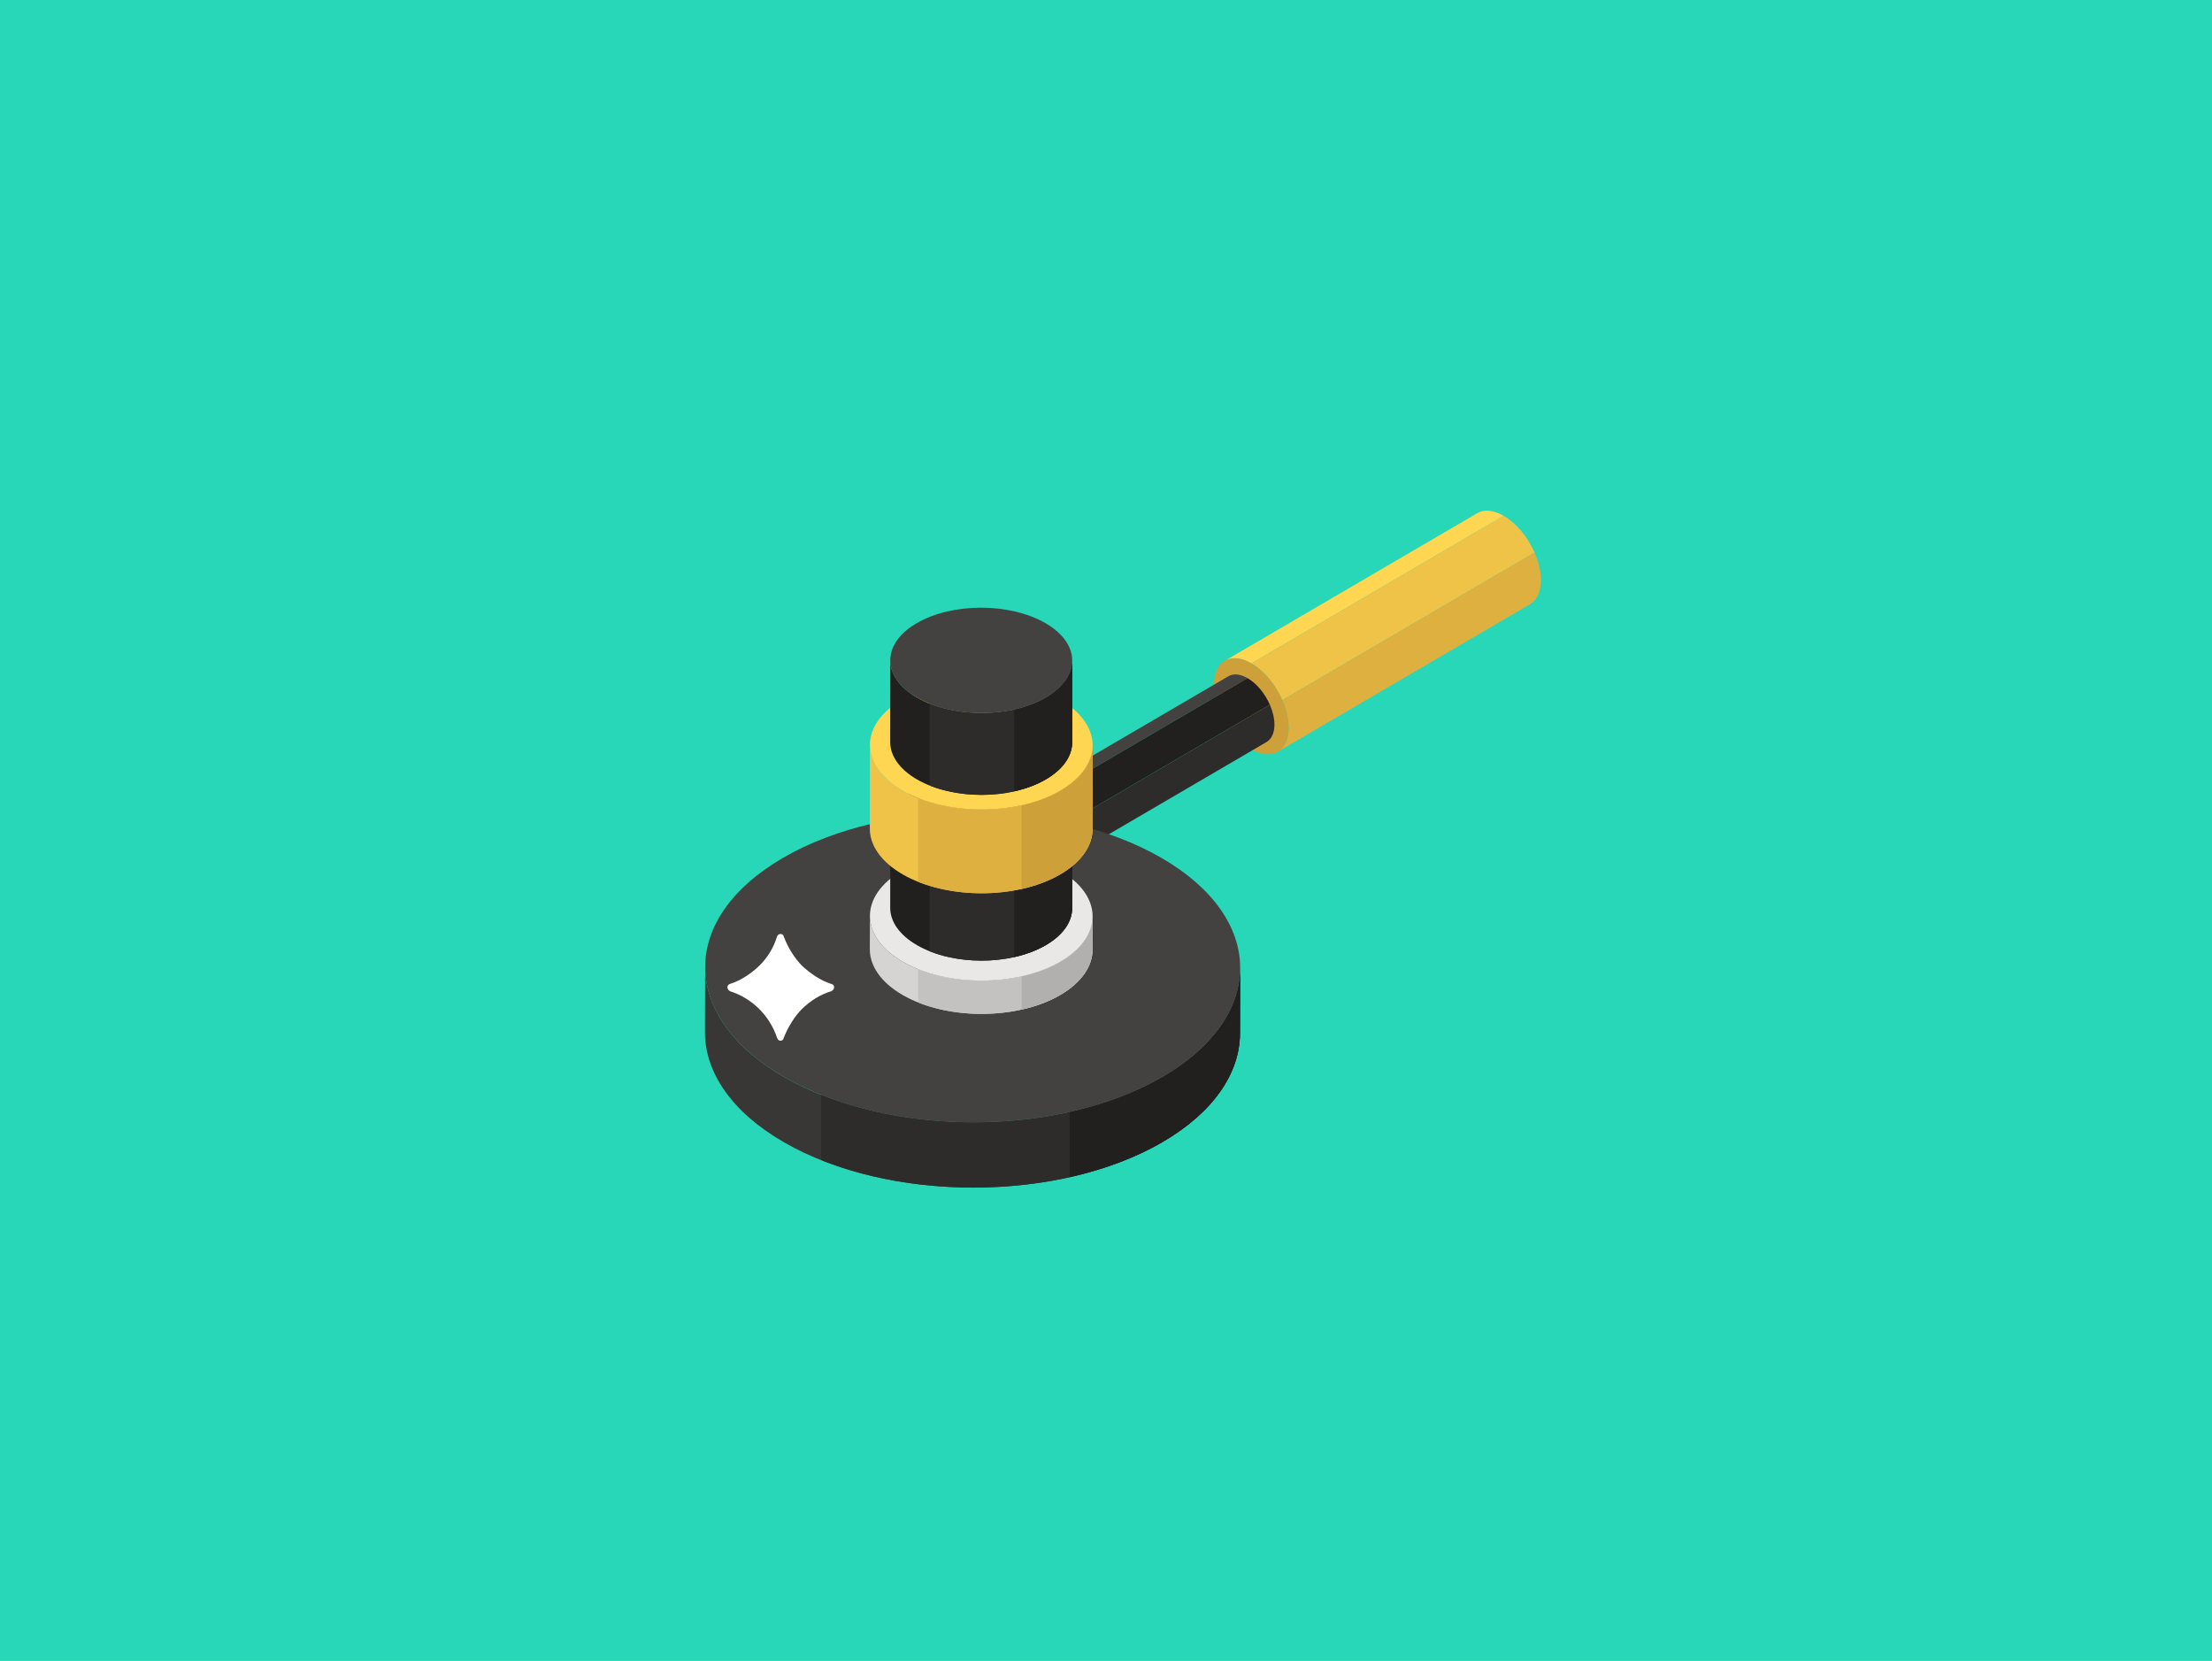 <svg width="979" height="735" viewBox="0 0 979 735" fill="none" xmlns="http://www.w3.org/2000/svg">
<rect width="979" height="735" fill="#27D7B7"/>
<g filter="url(#filter0_d_607_364)">
<path d="M645.769 219.114L534.088 284.421C537.093 282.675 541.254 282.922 545.848 285.575L657.529 220.269C652.934 217.616 648.773 217.369 645.769 219.114Z" fill="#FFD651"/>
<path d="M545.848 285.575L657.529 220.269C663.22 223.554 668.236 229.767 671.194 236.525L559.513 301.831C556.555 295.074 551.539 288.861 545.848 285.575Z" fill="#EFC348"/>
<path d="M562.319 314.104C562.33 310.162 561.294 305.898 559.513 301.831L671.194 236.524C672.975 240.591 674.011 244.855 674 248.797C673.985 253.997 672.146 257.655 669.183 259.377L557.502 324.684C560.465 322.962 562.304 319.304 562.319 314.104Z" fill="#DDB040"/>
<path d="M545.848 285.575C536.718 280.304 529.299 284.531 529.27 295.023C529.24 305.498 536.61 318.264 545.741 323.535C554.857 328.798 562.29 324.579 562.319 314.104C562.349 303.612 554.964 290.838 545.848 285.575Z" fill="#CEA03A"/>
<path d="M535.65 291.263L454.974 338.439C457.144 337.178 460.15 337.357 463.469 339.273L544.145 292.096C540.826 290.18 537.82 290.001 535.65 291.263Z" fill="#434240"/>
<path d="M463.469 339.273L544.145 292.097C548.257 294.47 551.88 298.958 554.017 303.84L473.34 351.016C471.203 346.135 467.58 341.647 463.469 339.273Z" fill="#21201F"/>
<path d="M475.367 359.882C475.375 357.034 474.627 353.954 473.34 351.016L554.017 303.84C555.303 306.778 556.052 309.858 556.044 312.706C556.033 316.462 554.705 319.105 552.564 320.349L471.887 367.525C474.028 366.281 475.356 363.638 475.367 359.882Z" fill="#2D2C2B"/>
<path d="M463.468 339.273C456.873 335.465 451.514 338.519 451.492 346.098C451.471 353.665 456.795 362.887 463.391 366.695C469.976 370.497 475.345 367.449 475.367 359.882C475.388 352.303 470.054 343.075 463.468 339.273Z" fill="#2D2C2B"/>
<path d="M540.897 420.418L540.797 449.287C540.747 466.73 529.28 484.15 506.368 497.465C460.285 524.245 385.317 524.246 338.933 497.466C315.6 483.994 303.95 466.315 304 448.662L304.1 419.793C304.05 437.446 315.7 455.125 339.033 468.597C385.417 495.377 460.385 495.376 506.468 468.596C529.38 455.281 540.848 437.861 540.897 420.418Z" fill="#383736"/>
<path d="M506.468 468.596C465.459 492.428 401.624 494.995 355.366 476.411V505.323C401.616 523.862 465.389 521.28 506.368 497.465C529.28 484.15 540.747 466.73 540.797 449.287L540.897 420.418C540.848 437.861 529.38 455.281 506.468 468.596Z" fill="#2D2C2B"/>
<path d="M506.468 468.596C494.426 475.594 480.387 480.707 465.431 484.04V512.886C480.349 509.552 494.352 504.448 506.368 497.465C529.28 484.15 540.747 466.73 540.797 449.287L540.897 420.418C540.848 437.861 529.38 455.281 506.468 468.596Z" fill="#21201F"/>
<path d="M506.49 468.603C460.372 495.376 385.408 495.376 339.049 468.603C292.642 441.83 292.45 398.414 338.519 371.641C384.636 344.82 459.552 344.82 505.959 371.593C552.318 398.366 552.559 441.782 506.49 468.603Z" fill="#434240"/>
<path d="M475.576 397.539L475.534 412.271C475.513 419.531 470.74 426.782 461.203 432.324C442.021 443.472 410.816 443.472 391.509 432.325C381.797 426.717 376.948 419.359 376.969 412.011L377.011 397.279C376.99 404.627 381.839 411.986 391.551 417.593C410.858 428.74 442.063 428.74 461.245 417.593C470.782 412.051 475.555 404.8 475.576 397.539Z" fill="#D6D4D2"/>
<path d="M461.245 417.593C444.175 427.513 417.604 428.581 398.35 420.846V435.595C417.601 443.312 444.146 442.237 461.203 432.324C470.74 426.782 475.513 419.531 475.534 412.27L475.576 397.539C475.555 404.8 470.782 412.051 461.245 417.593Z" fill="#C4C2C0"/>
<path d="M461.245 417.593C456.232 420.506 450.389 422.634 444.164 424.021V438.743C450.373 437.355 456.202 435.231 461.203 432.324C470.74 426.782 475.513 419.531 475.534 412.27L475.576 397.539C475.555 404.8 470.782 412.051 461.245 417.593Z" fill="#B2B0AF"/>
<path d="M461.254 417.596C442.058 428.74 410.854 428.74 391.558 417.596C372.241 406.452 372.161 388.38 391.337 377.236C410.533 366.072 441.717 366.072 461.033 377.216C480.329 388.36 480.43 406.432 461.254 417.596Z" fill="#E9E8E6"/>
<path d="M466.554 357.698L466.52 393.894C466.503 399.826 462.604 405.751 454.812 410.279C439.14 419.386 413.645 419.386 397.871 410.279C389.936 405.698 385.974 399.685 385.991 393.682L386.025 357.486C386.008 363.489 389.97 369.502 397.905 374.083C413.679 383.19 439.174 383.19 454.846 374.083C462.638 369.554 466.537 363.63 466.554 357.698Z" fill="#21201F"/>
<path d="M454.846 374.083C440.899 382.187 419.19 383.06 403.459 376.74V412.951C419.188 419.256 440.875 418.377 454.812 410.279C462.604 405.751 466.503 399.826 466.52 393.894L466.554 357.698C466.537 363.63 462.638 369.554 454.846 374.083Z" fill="#2D2C2B"/>
<path d="M454.846 374.083C450.751 376.463 445.976 378.201 440.89 379.335V415.523C445.963 414.389 450.726 412.653 454.812 410.279C462.604 405.751 466.504 399.826 466.52 393.894L466.554 357.698C466.538 363.63 462.638 369.554 454.846 374.083Z" fill="#21201F"/>
<path d="M454.853 374.085C439.17 383.19 413.676 383.19 397.91 374.085C382.128 364.98 382.063 350.216 397.73 341.111C413.413 331.989 438.891 331.989 454.673 341.094C470.438 350.199 470.52 364.964 454.853 374.085Z" fill="#434240"/>
<path d="M475.576 321.844L475.534 358.884C475.513 366.144 470.74 373.395 461.203 378.937C442.021 390.085 410.816 390.085 391.509 378.938C381.797 373.33 376.948 365.972 376.969 358.624L377.011 321.584C376.99 328.932 381.839 336.291 391.551 341.898C410.858 353.045 442.063 353.045 461.245 341.898C470.782 336.356 475.555 329.105 475.576 321.844Z" fill="#EFC348"/>
<path d="M461.245 341.898C444.175 351.818 417.604 352.886 398.35 345.151V382.208C417.601 389.925 444.146 388.85 461.203 378.938C470.74 373.395 475.513 366.144 475.534 358.884L475.576 321.844C475.555 329.105 470.782 336.356 461.245 341.898Z" fill="#DDB040"/>
<path d="M461.245 341.898C456.232 344.811 450.389 346.939 444.164 348.327V385.357C450.373 383.968 456.202 381.844 461.203 378.938C470.74 373.395 475.513 366.144 475.534 358.884L475.576 321.844C475.555 329.105 470.782 336.356 461.245 341.898Z" fill="#CEA03A"/>
<path d="M461.254 341.901C442.058 353.045 410.854 353.045 391.558 341.901C372.241 330.757 372.161 312.685 391.337 301.541C410.533 290.377 441.717 290.377 461.033 301.521C480.329 312.665 480.43 330.737 461.254 341.901Z" fill="#FFD651"/>
<path d="M466.554 284.349L466.52 320.545C466.503 326.477 462.604 332.401 454.812 336.929C439.14 346.037 413.645 346.037 397.871 336.929C389.936 332.348 385.974 326.336 385.991 320.332L386.025 284.136C386.008 290.14 389.97 296.152 397.905 300.733C413.679 309.841 439.174 309.84 454.846 300.733C462.638 296.205 466.537 290.281 466.554 284.349Z" fill="#21201F"/>
<path d="M454.846 300.734C440.899 308.838 419.19 309.711 403.459 303.391V339.602C419.188 345.907 440.875 345.028 454.812 336.93C462.604 332.401 466.503 326.477 466.52 320.545L466.554 284.349C466.537 290.281 462.638 296.205 454.846 300.734Z" fill="#2D2C2B"/>
<path d="M454.845 300.734C450.75 303.113 445.976 304.852 440.89 305.986V342.174C445.963 341.04 450.725 339.304 454.811 336.93C462.603 332.401 466.503 326.477 466.52 320.545L466.554 284.349C466.537 290.281 462.637 296.205 454.845 300.734Z" fill="#21201F"/>
<path d="M454.853 300.736C439.17 309.841 413.676 309.841 397.91 300.736C382.128 291.631 382.063 276.866 397.73 267.761C413.413 258.64 438.891 258.64 454.673 267.745C470.438 276.85 470.52 291.614 454.853 300.736Z" fill="#434240"/>
<path d="M359.801 430.668C354.962 432.12 350.608 434.926 346.93 438.507C343.543 441.894 340.833 446.443 338.898 451.184C338.607 453.023 336.382 453.023 335.898 451.184C332.607 441.41 324.865 433.765 315.188 430.668C313.543 429.894 313.543 427.765 315.188 427.378C320.027 425.83 324.575 422.733 328.059 419.346C331.64 415.862 334.349 411.507 335.898 406.475C336.382 404.926 338.607 404.926 338.898 406.475C340.833 411.507 343.543 415.862 346.93 419.346C350.608 422.733 354.962 425.83 359.801 427.378C361.64 427.765 361.64 429.894 359.801 430.668Z" fill="white"/>
</g>
<defs>
<filter id="filter0_d_607_364" x="292" y="206" width="410" height="339.55" filterUnits="userSpaceOnUse" color-interpolation-filters="sRGB">
<feFlood flood-opacity="0" result="BackgroundImageFix"/>
<feColorMatrix in="SourceAlpha" type="matrix" values="0 0 0 0 0 0 0 0 0 0 0 0 0 0 0 0 0 0 127 0" result="hardAlpha"/>
<feOffset dx="8" dy="8"/>
<feGaussianBlur stdDeviation="10"/>
<feComposite in2="hardAlpha" operator="out"/>
<feColorMatrix type="matrix" values="0 0 0 0 0 0 0 0 0 0 0 0 0 0 0 0 0 0 0.25 0"/>
<feBlend mode="normal" in2="BackgroundImageFix" result="effect1_dropShadow_607_364"/>
<feBlend mode="normal" in="SourceGraphic" in2="effect1_dropShadow_607_364" result="shape"/>
</filter>
</defs>
</svg>
